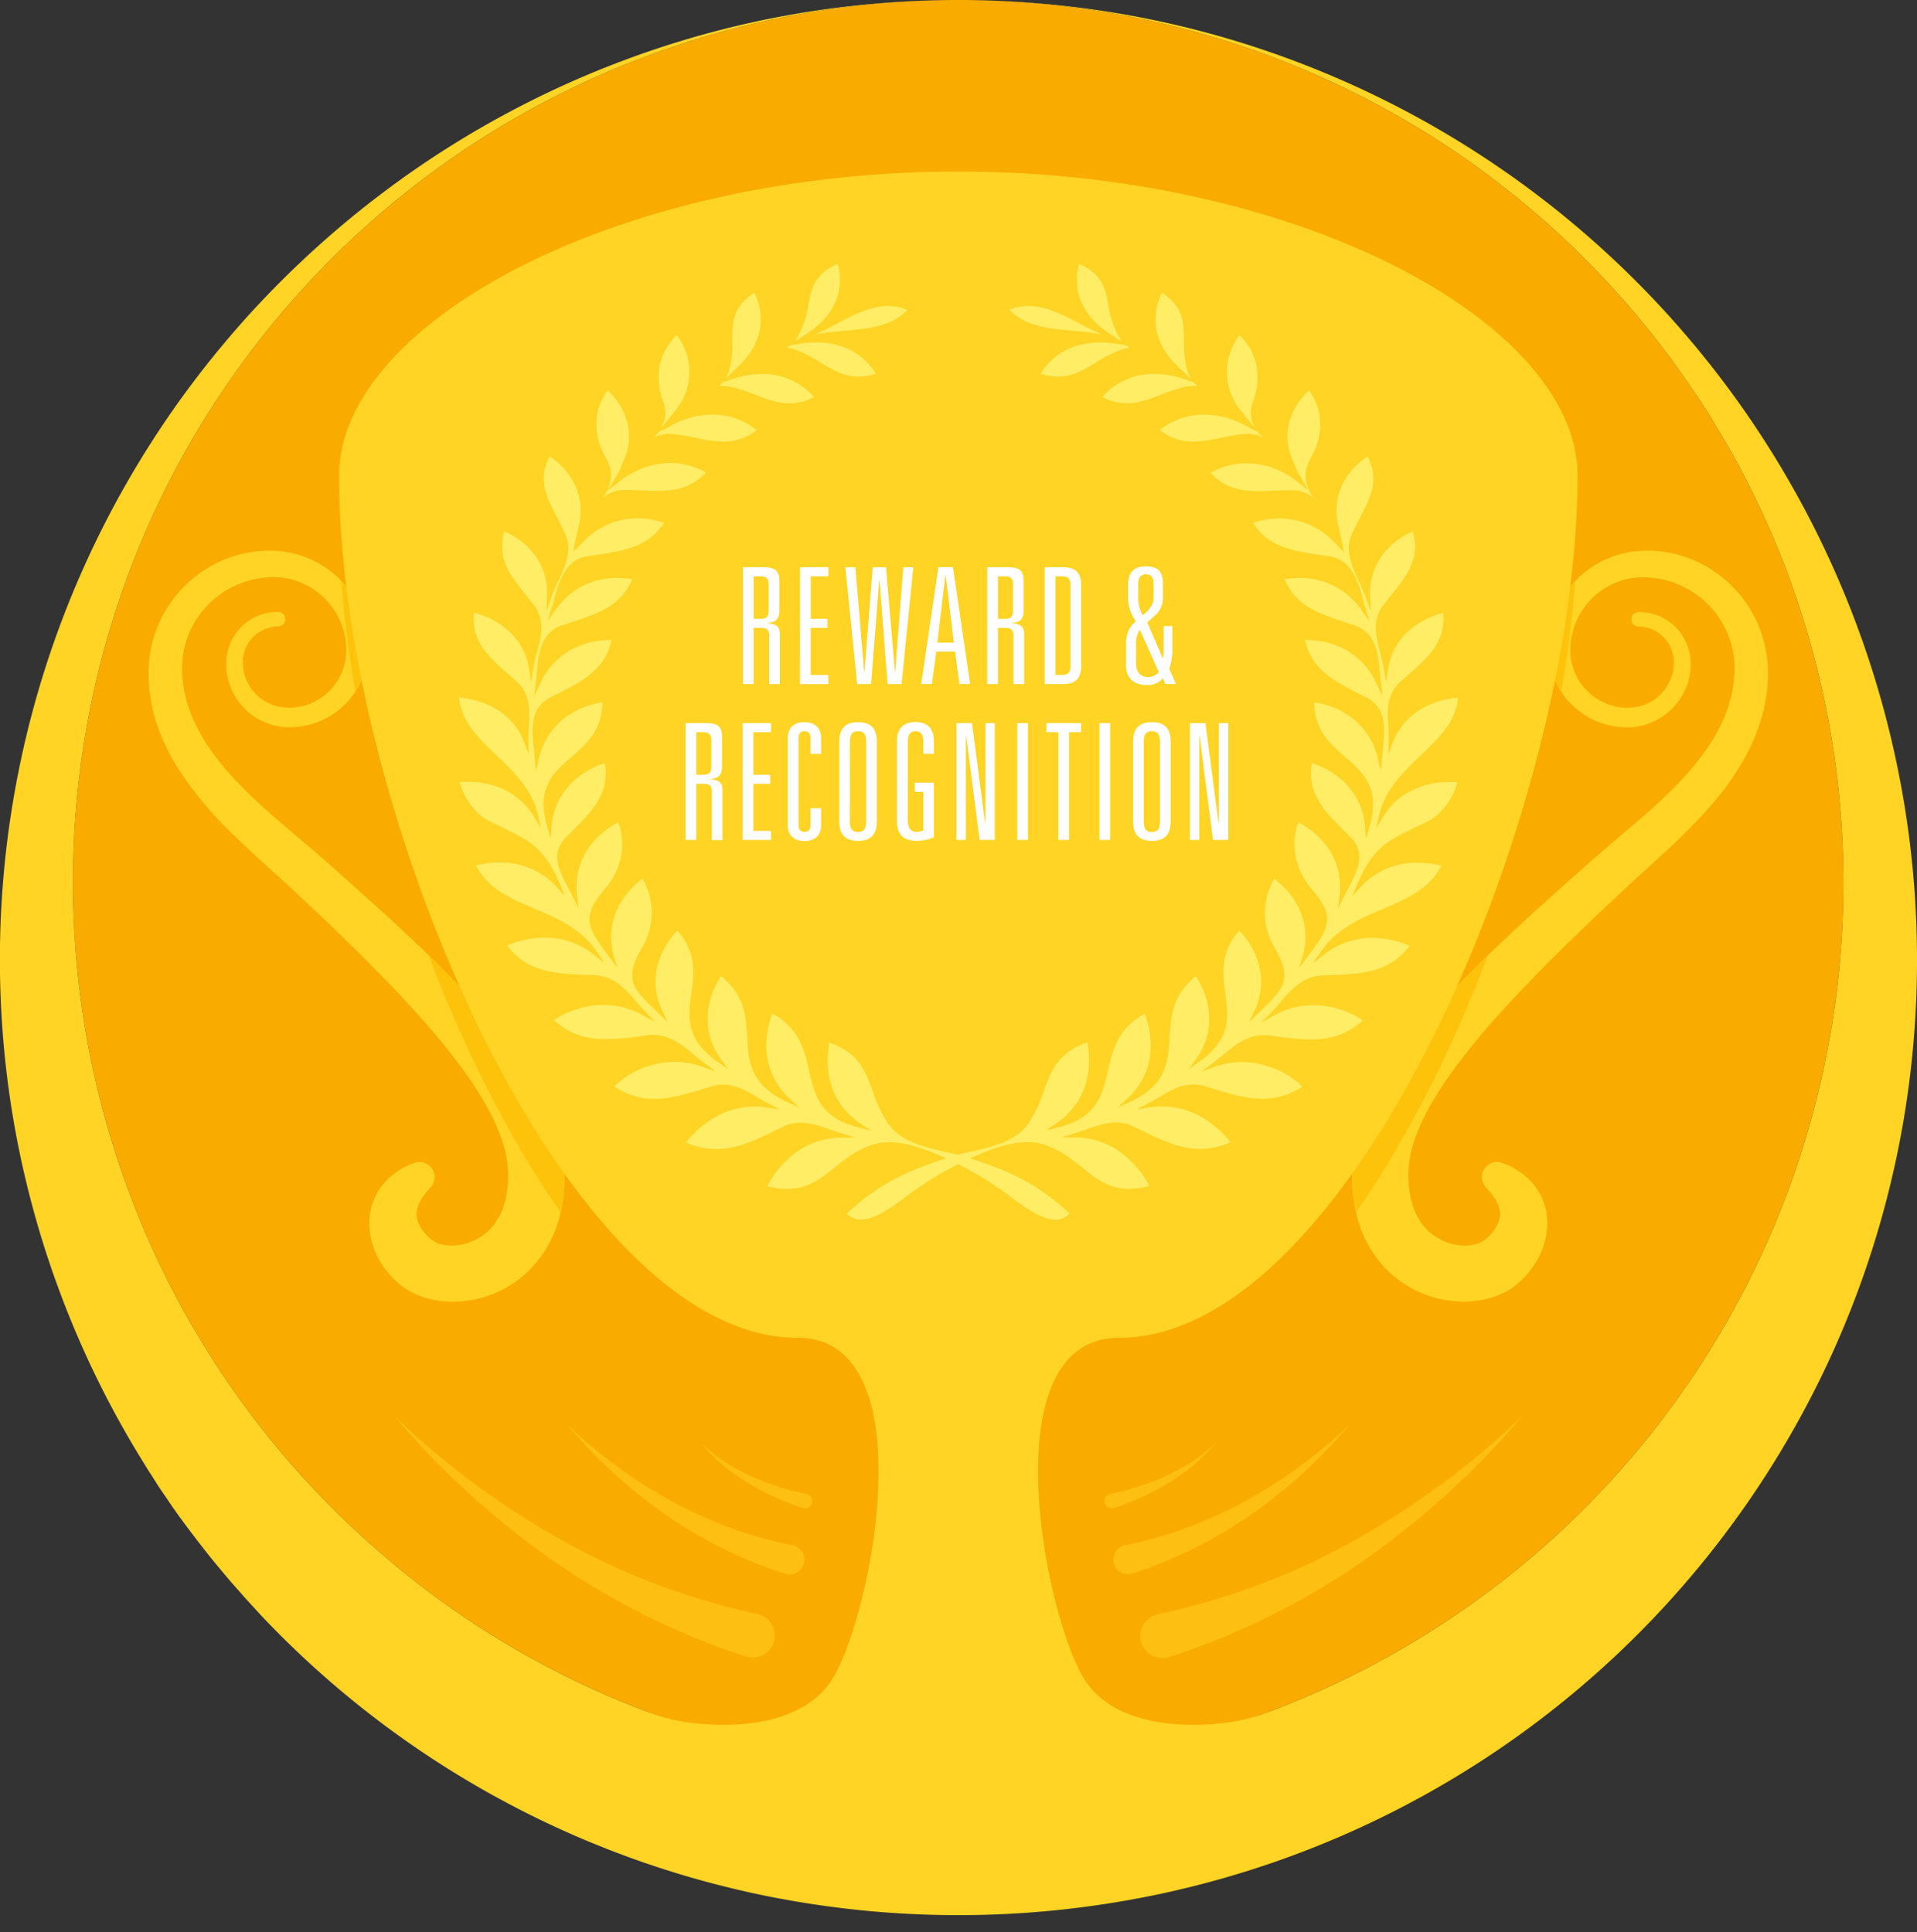 <svg xmlns="http://www.w3.org/2000/svg" width="600" height="604.86"><rect width="100%" height="100%" fill="#333333" stroke="none"/><defs><clipPath id="clip-path"><path d="M134.63 371.86a23.23 23.23 0 00-3.14 4.23 8.43 8.43 0 00-1.12 3.65 7.11 7.11 0 00.55 2.94 12.46 12.46 0 001.8 3.06 13.34 13.34 0 002.72 2.61 5.48 5.48 0 00.65.4l.58.29a11.36 11.36 0 001.5.51 13.77 13.77 0 003.89.36 17 17 0 0011.38-5.19 19.34 19.34 0 004.36-7.72 28.37 28.37 0 001-4.87c.1-.85.18-1.72.22-2.6v-1.34-1.26a34.44 34.44 0 00-2-10.24 63.28 63.28 0 00-4.76-10.45 111.15 111.15 0 00-6.5-10.24 219.12 219.12 0 00-16-19.56c-11.52-12.67-24-24.74-36.75-36.64-1.61-1.51-3.14-2.95-4.74-4.4l-4.88-4.4c-3.25-2.95-6.54-6-9.77-9.1a117.75 117.75 0 01-17.75-21.13 65.52 65.52 0 01-6.34-12.87 50.84 50.84 0 01-2.94-14.33 44.94 44.94 0 01-.07-3.67l.08-1.9.18-1.89a37.87 37.87 0 011.61-7.37 38.36 38.36 0 0118.94-22.24 37.66 37.66 0 0114.19-4c.61 0 1.22-.08 1.84-.1h1.84a31.74 31.74 0 013.77.3 30.54 30.54 0 0113.83 5.61 30 30 0 015.44 5.12 30.33 30.33 0 016.41 13.29 29.54 29.54 0 01.6 7.39 24.63 24.63 0 01-10.63 19.18 24.33 24.33 0 01-14.15 4.35v.05a20.38 20.38 0 01-7-1.34 20.14 20.14 0 01-6-3.65A19.89 19.89 0 0171 210.6a20.26 20.26 0 01-.18-3.49A16.17 16.17 0 0180.19 193a16 16 0 016.86-1.43 2.26 2.26 0 010 4.52 11.51 11.51 0 00-4.83 1.19 11.2 11.2 0 00-5.93 7.52 11 11 0 00-.27 2.43 14.41 14.41 0 00.22 2.53 14.14 14.14 0 0014.23 11.74v.05a18 18 0 0017.9-17.68 22.81 22.81 0 00-5.82-15.56 22.84 22.84 0 00-9.19-6.25 21.84 21.84 0 00-5.4-1.25 23.42 23.42 0 00-2.78-.13l-1.43.07-1.43.14A28.77 28.77 0 0063 191.73a28.22 28.22 0 00-5 9.93 29 29 0 00-.94 5.47l-.06 1.39v1.38c0 1 .08 1.93.18 2.88A40.45 40.45 0 0060 224a54.29 54.29 0 005.68 10.39 85.89 85.89 0 007.71 9.5c2.81 3 5.83 6 9 8.81s6.4 5.64 9.73 8.45l5 4.25c1.68 1.43 3.39 2.92 5 4.35q9.91 8.7 19.67 17.63c6.51 6 13 12.07 19.22 18.44a237 237 0 0118 20.31 117.67 117.67 0 018 11.56c1.23 2 2.4 4.16 3.49 6.36a63.15 63.15 0 013 6.87 52 52 0 013.2 15.38v3.94c0 1.3-.15 2.61-.28 3.93a46.35 46.35 0 01-1.61 8 36.6 36.6 0 01-8.52 14.83 34.1 34.1 0 01-23.66 10.47 30.23 30.23 0 01-9.1-1.09 25.29 25.29 0 01-4.62-1.82 21 21 0 01-2.26-1.34 25 25 0 01-2-1.53 27.12 27.12 0 01-5.91-7.19 24.36 24.36 0 01-3-9.07 20 20 0 010-5.07 18.89 18.89 0 011.33-4.94 19.5 19.5 0 015.64-7.47 22.64 22.64 0 017.09-3.93 4.72 4.72 0 015.05 7.59zM465.41 365a4.71 4.71 0 00-.4 6.65l.24.26a23.23 23.23 0 013.14 4.23 8.43 8.43 0 011.12 3.65 7.28 7.28 0 01-.55 2.94 12.2 12.2 0 01-1.81 3.06 13.09 13.09 0 01-2.72 2.61 5.42 5.42 0 01-.64.4l-.58.29a11.54 11.54 0 01-1.51.51 13.7 13.7 0 01-3.89.36 17 17 0 01-11.37-5.19 19.22 19.22 0 01-4.36-7.73 28.37 28.37 0 01-1-4.87c-.09-.85-.17-1.72-.21-2.6 0-.44 0-.89-.05-1.34s0-.84 0-1.26a34.76 34.76 0 012-10.24 64.11 64.11 0 014.76-10.45 115.52 115.52 0 016.53-10.28 220.87 220.87 0 0116-19.56c11.52-12.67 24.05-24.74 36.75-36.64 1.61-1.51 3.15-2.95 4.74-4.4l4.84-4.4c3.26-2.95 6.55-6 9.77-9.1 6.44-6.29 12.7-13.12 17.75-21.13a65.56 65.56 0 006.35-12.87 51.55 51.55 0 002.94-14.33c.07-1.22.08-2.45.07-3.67l-.08-1.89-.18-1.89a38.44 38.44 0 00-8.92-20.41 38.19 38.19 0 00-11.64-9.2 37.56 37.56 0 00-14.18-4c-.62 0-1.23-.08-1.84-.1h-1.85a31.75 31.75 0 00-3.76.3 30.48 30.48 0 00-7.28 2 30.7 30.7 0 00-12 8.78 30.32 30.32 0 00-7 20.68 24.7 24.7 0 0010.64 19.18 24.3 24.3 0 0014.14 4.35v.05a20.38 20.38 0 007-1.34 20 20 0 0012.58-15.75 20.26 20.26 0 00.18-3.49 16.15 16.15 0 00-9.43-14.1 16 16 0 00-6.86-1.43 2.26 2.26 0 000 4.52 11.47 11.47 0 014.83 1.19 11.26 11.26 0 013.83 3.12 11.15 11.15 0 012.11 4.4 11 11 0 01.27 2.43 15.44 15.44 0 01-.22 2.53 14.32 14.32 0 01-5 8.54 14 14 0 01-9.22 3.19v.05a18.13 18.13 0 01-17-12.26 17.58 17.58 0 01-.93-5.42 22.82 22.82 0 01.62-5.63 22.59 22.59 0 015.2-9.93 22.9 22.9 0 019.18-6.25 21.92 21.92 0 015.41-1.25 23.35 23.35 0 012.77-.13l1.44.07 1.43.14a28.83 28.83 0 0119.31 10.84 28.2 28.2 0 015 9.93 27.47 27.47 0 01.94 5.47l.07 1.39v1.38c0 1-.08 1.93-.18 2.88a40.47 40.47 0 01-2.79 11.16 53.75 53.75 0 01-5.68 10.39 83.66 83.66 0 01-7.71 9.5c-2.81 3-5.82 6-9 8.81s-6.41 5.64-9.73 8.45l-5 4.25a278.82 278.82 0 00-5 4.35q-9.9 8.7-19.67 17.63c-6.51 6-12.94 12.07-19.21 18.44a235.38 235.38 0 00-18.05 20.31 119.34 119.34 0 00-8 11.56c-1.23 2-2.41 4.16-3.5 6.36a65.18 65.18 0 00-3 6.87 51.71 51.71 0 00-3.19 15.38c0 .67-.05 1.37 0 2s0 1.29 0 1.94c0 1.3.14 2.61.28 3.93a45.42 45.42 0 001.61 8 36.69 36.69 0 008.5 14.86 34.09 34.09 0 0023.67 10.47 30.16 30.16 0 009.09-1.09 25 25 0 004.62-1.82 21.08 21.08 0 002.27-1.34 24.79 24.79 0 002-1.53 26.74 26.74 0 005.91-7.19 24.37 24.37 0 003-9.07 20 20 0 000-5.07 18.91 18.91 0 00-1.34-4.94 19.4 19.4 0 00-5.64-7.47 22.59 22.59 0 00-7.08-3.93 4.72 4.72 0 00-4.65.95z" fill="none"/></clipPath><style>.cls-3{fill:#ffd424}.cls-8{fill:#fff}</style></defs><g id="Layer_2" data-name="Layer 2"><g id="Layer_1-2" data-name="Layer 1"><path d="M299.94 0a280.63 280.63 0 00-56.21 5.69A276.89 276.89 0 0080.14 107.88a271.6 271.6 0 00-15.88 22.9 268.1 268.1 0 00-13.46 24.31 271.27 271.27 0 00-10.91 25.45 275 275 0 00-13.78 53.23 277.11 277.11 0 0084 244.27l4.85 4.47 5 4.34 5 4.23c1.72 1.36 3.42 2.75 5.14 4.1s3.48 2.67 5.24 4 3.54 2.59 5.33 3.84 3.58 2.52 5.4 3.73l2.74 1.81c.91.6 1.82 1.21 2.75 1.78a277.94 277.94 0 0046.53 23.78 274.53 274.53 0 0050 14.53 277.52 277.52 0 00103.63 0 275 275 0 0050-14.55A277.2 277.2 0 00559.9 180.57a272.16 272.16 0 00-10.9-25.45q-3-6.23-6.41-12.31c-.54-1-1.12-2-1.7-3l-1.74-3c-.57-1-1.18-2-1.79-3l-1.81-3c-.59-1-1.23-2-1.86-2.95l-1.86-2.86c-.62-1-1.29-1.94-1.94-2.9l-2-2.88c-1.32-1.92-2.7-3.79-4-5.68s-2.79-3.72-4.19-5.58a271.82 271.82 0 00-18.15-21.26A279.54 279.54 0 00459.11 50a275.9 275.9 0 00-103-44.33A281.26 281.26 0 00299.94 0z" fill="#faab00"/><path class="cls-3" d="M134.63 371.86a23.23 23.23 0 00-3.14 4.23 8.43 8.43 0 00-1.12 3.65 7.11 7.11 0 00.55 2.94 12.46 12.46 0 001.8 3.06 13.34 13.34 0 002.72 2.61 5.48 5.48 0 00.65.4l.58.29a11.36 11.36 0 001.5.51 13.77 13.77 0 003.89.36 17 17 0 0011.38-5.19 19.34 19.34 0 004.36-7.72 28.37 28.37 0 001-4.87c.1-.85.18-1.72.22-2.6v-1.34-1.26a34.44 34.44 0 00-2-10.24 63.28 63.28 0 00-4.76-10.45 111.15 111.15 0 00-6.5-10.24 219.12 219.12 0 00-16-19.56c-11.52-12.67-24-24.74-36.75-36.64-1.61-1.51-3.14-2.95-4.74-4.4l-4.88-4.4c-3.25-2.95-6.54-6-9.77-9.1a117.75 117.75 0 01-17.75-21.13 65.52 65.52 0 01-6.34-12.87 50.84 50.84 0 01-2.94-14.33 44.94 44.94 0 01-.07-3.67l.08-1.9.18-1.89a37.87 37.87 0 011.61-7.37 38.36 38.36 0 0118.94-22.24 37.66 37.66 0 0114.19-4c.61 0 1.22-.08 1.84-.1h1.84a31.74 31.74 0 013.77.3 30.54 30.54 0 0113.83 5.61 30 30 0 015.44 5.12 30.33 30.33 0 016.41 13.29 29.54 29.54 0 01.6 7.39 24.63 24.63 0 01-10.63 19.18 24.33 24.33 0 01-14.15 4.35v.05a20.38 20.38 0 01-7-1.34 20.14 20.14 0 01-6-3.65A19.89 19.89 0 0171 210.6a20.26 20.26 0 01-.18-3.49A16.17 16.17 0 0180.19 193a16 16 0 016.86-1.43 2.26 2.26 0 010 4.52 11.51 11.51 0 00-4.83 1.19 11.2 11.2 0 00-5.93 7.52 11 11 0 00-.27 2.43 14.41 14.41 0 00.22 2.53 14.14 14.14 0 0014.23 11.74v.05a18 18 0 0017.9-17.68 22.81 22.81 0 00-5.82-15.56 22.84 22.84 0 00-9.19-6.25 21.84 21.84 0 00-5.4-1.25 23.42 23.42 0 00-2.78-.13l-1.43.07-1.43.14A28.77 28.77 0 0063 191.73a28.22 28.22 0 00-5 9.93 29 29 0 00-.94 5.47l-.06 1.39v1.38c0 1 .08 1.93.18 2.88A40.45 40.45 0 0060 224a54.29 54.29 0 005.68 10.39 85.89 85.89 0 007.71 9.5c2.81 3 5.83 6 9 8.81s6.4 5.64 9.73 8.45l5 4.25c1.68 1.43 3.39 2.92 5 4.35q9.91 8.7 19.67 17.63c6.51 6 13 12.07 19.22 18.44a237 237 0 0118 20.31 117.67 117.67 0 018 11.56c1.23 2 2.4 4.16 3.49 6.36a63.15 63.15 0 013 6.87 52 52 0 013.2 15.38v3.94c0 1.3-.15 2.61-.28 3.93a46.35 46.35 0 01-1.61 8 36.6 36.6 0 01-8.52 14.83 34.1 34.1 0 01-23.66 10.47 30.23 30.23 0 01-9.1-1.09 25.29 25.29 0 01-4.62-1.82 21 21 0 01-2.26-1.34 25 25 0 01-2-1.53 27.12 27.12 0 01-5.91-7.19 24.36 24.36 0 01-3-9.07 20 20 0 010-5.07 18.89 18.89 0 011.33-4.94 19.5 19.5 0 015.64-7.47 22.64 22.64 0 017.09-3.93 4.72 4.72 0 015.05 7.59zM470.06 364a22.59 22.59 0 017.08 3.93 19.4 19.4 0 015.64 7.47 18.91 18.91 0 011.34 4.94 20 20 0 010 5.07 24.37 24.37 0 01-3 9.07 26.74 26.74 0 01-5.91 7.19 24.79 24.79 0 01-2 1.53 21.08 21.08 0 01-2.27 1.34 25 25 0 01-4.62 1.82 30.16 30.16 0 01-9.09 1.09A34.09 34.09 0 01433.58 397a36.69 36.69 0 01-8.5-14.86 45.42 45.42 0 01-1.61-8c-.14-1.32-.25-2.63-.28-3.93v-1.94-2a51.71 51.71 0 013.19-15.38 65.18 65.18 0 013-6.87 90.13 90.13 0 013.5-6.36 119.34 119.34 0 018-11.56 235.38 235.38 0 0118.05-20.31c6.27-6.37 12.7-12.47 19.21-18.44s13.07-11.83 19.67-17.63c1.64-1.43 3.34-2.92 5-4.35l5-4.25c3.32-2.81 6.59-5.6 9.73-8.45s6.15-5.77 9-8.81a83.66 83.66 0 007.71-9.5 53.75 53.75 0 005.66-10.36 40.47 40.47 0 002.79-11.19c.1-.95.14-1.92.18-2.88v-1.38l-.07-1.39a27.47 27.47 0 00-.94-5.47 28.2 28.2 0 00-5-9.93 28.83 28.83 0 00-19.31-10.84l-1.43-.14-1.44-.07a23.35 23.35 0 00-2.77.13 22.51 22.51 0 00-10.37 3.8 22.15 22.15 0 00-4.22 3.7 22.59 22.59 0 00-5.2 9.93 22.82 22.82 0 00-.62 5.63 17.58 17.58 0 00.93 5.42 18.13 18.13 0 0017 12.26v-.05a14.21 14.21 0 0014.24-11.73 15.44 15.44 0 00.22-2.53 11 11 0 00-.27-2.43 11.15 11.15 0 00-2.11-4.4 11.26 11.26 0 00-3.83-3.12 11.47 11.47 0 00-4.83-1.19 2.26 2.26 0 010-4.52 16 16 0 016.86 1.43 16.18 16.18 0 019.43 14.1 20.26 20.26 0 01-.18 3.49 20 20 0 01-12.58 15.75 20.38 20.38 0 01-7 1.34v-.05a24.3 24.3 0 01-14.14-4.35 24.7 24.7 0 01-10.64-19.18 30.32 30.32 0 017-20.68 30.7 30.7 0 0112-8.78 30.48 30.48 0 017.28-2 31.75 31.75 0 013.76-.3h1.85c.61 0 1.22.07 1.84.1a37.56 37.56 0 0114.18 4 38.27 38.27 0 0118.94 22.24 38.64 38.64 0 011.62 7.37l.18 1.89.08 1.89c0 1.22 0 2.45-.07 3.67a51.55 51.55 0 01-2.94 14.33 65.56 65.56 0 01-6.33 12.9c-5 8-11.31 14.84-17.75 21.13-3.22 3.14-6.51 6.15-9.77 9.1l-4.84 4.4c-1.59 1.45-3.13 2.89-4.74 4.4-12.7 11.9-25.23 24-36.75 36.64a220.87 220.87 0 00-16 19.56 115.52 115.52 0 00-6.58 10.23 64.11 64.11 0 00-4.76 10.45 34.76 34.76 0 00-2 10.24v1.26c0 .45 0 .9.05 1.34 0 .88.12 1.75.21 2.6a28.37 28.37 0 001 4.87 19.22 19.22 0 004.36 7.73 17 17 0 0011.37 5.19 13.7 13.7 0 003.89-.36 11.54 11.54 0 001.51-.51l.58-.29a5.42 5.42 0 00.64-.4 13.09 13.09 0 002.72-2.61 12.2 12.2 0 001.81-3.06 7.28 7.28 0 00.55-2.94 8.43 8.43 0 00-1.12-3.65 23.23 23.23 0 00-3.14-4.23l-.24-.26a4.72 4.72 0 015.05-7.59z"/><path class="cls-3" d="M299.94 0a280.63 280.63 0 00-56.21 5.69A276.89 276.89 0 0080.14 107.88a271.6 271.6 0 00-15.88 22.9 268.1 268.1 0 00-13.46 24.31 271.27 271.27 0 00-10.91 25.45 275 275 0 00-13.78 53.23 277.11 277.11 0 0084 244.27l4.85 4.47 5 4.34 5 4.23c1.72 1.36 3.42 2.75 5.14 4.1s3.48 2.67 5.24 4 3.54 2.59 5.33 3.84 3.58 2.52 5.4 3.73l2.74 1.81c.91.6 1.82 1.21 2.75 1.78a277.94 277.94 0 0046.53 23.78 274.53 274.53 0 0050 14.53 277.52 277.52 0 00103.63 0 275 275 0 0050-14.55A277.2 277.2 0 00559.9 180.57a272.16 272.16 0 00-10.9-25.45q-3-6.23-6.41-12.31c-.54-1-1.12-2-1.7-3l-1.74-3c-.57-1-1.18-2-1.79-3l-1.81-3c-.59-1-1.23-2-1.86-2.95l-1.86-2.86c-.62-1-1.29-1.94-1.94-2.9l-2-2.88c-1.32-1.92-2.7-3.79-4-5.68s-2.79-3.72-4.19-5.58a271.82 271.82 0 00-18.15-21.26A279.54 279.54 0 00459.11 50a275.9 275.9 0 00-103-44.33A281.26 281.26 0 00299.94 0zm0 0a301.19 301.19 0 0156.28 5.31 296.92 296.92 0 0154.34 15.86 300.71 300.71 0 01185.81 326 298 298 0 01-15.1 57.58 297.73 297.73 0 01-26.49 53.76A299.5 299.5 0 01360.62 593.4a303.59 303.59 0 01-121.35 0 299.3 299.3 0 01-157.18-87.31L77 500.55l-5-5.67c-1.62-1.93-3.24-3.85-4.84-5.79s-3.15-3.93-4.69-5.91-3.06-4-4.55-6-3-4.06-4.39-6.13-2.85-4.13-4.22-6.23l-2-3.16c-.68-1.05-1.38-2.1-2-3.17a299.26 299.26 0 01-26.48-53.74 298.48 298.48 0 01-15.19-57.58A300.21 300.21 0 0193.92 82.23c6.94-6.55 14.15-12.79 21.65-18.64s15.25-11.37 23.25-16.48a300.21 300.21 0 0150.5-25.93 297 297 0 0154.34-15.87A301.11 301.11 0 01299.94 0z"/><path d="M362.66 505.28a218.63 218.63 0 0060.77-22.81 258.06 258.06 0 0053.13-39.28 261.56 261.56 0 01-49.48 45.14 235.12 235.12 0 01-29.17 17.36 224.81 224.81 0 01-31.7 12.94 6.92 6.92 0 11-4.21-13.17c.19-.07.43-.13.66-.18zm-11-21.49a4.61 4.61 0 102.85 8.77A142.21 142.21 0 00392 473.83 159.15 159.15 0 00422.38 446a157.08 157.08 0 01-32.78 24 135.08 135.08 0 01-37.43 13.73c-.17-.04-.33 0-.5.06zm-4.46-16.08a2.31 2.31 0 001.46 4.38 82.36 82.36 0 0017.29-8 59.22 59.22 0 0014.34-12.14 58.19 58.19 0 01-15.43 10.11 78.65 78.65 0 01-17.38 5.59zm-113.5 50.93c.22.07.45.13.68.18a6.92 6.92 0 002.84-13.54 218.69 218.69 0 01-60.78-22.81 258 258 0 01-53.12-39.28 261.8 261.8 0 0049.47 45.14A236.59 236.59 0 00202 505.69a225.42 225.42 0 0031.71 12.94zm11.66-26.08a3.92 3.92 0 00.49.13 4.61 4.61 0 101.85-9 135 135 0 01-37.42-13.73 156.56 156.56 0 01-32.78-24 158.86 158.86 0 0030.36 27.87 142.21 142.21 0 0037.48 18.72zm5.86-20.47l.27.07a2.3 2.3 0 00.9-4.52 78.48 78.48 0 01-17.39-5.59 58.24 58.24 0 01-15.44-10.11 59.41 59.41 0 0014.34 12.14 82.21 82.21 0 0017.3 8z" opacity=".5" fill="#ffd424"/><g clip-path="url(#clip-path)"><path d="M350.3 432.6c72.54 0 143.45-164.78 143.45-269.92 0-47.49-86.77-95.17-193.81-95.17s-193.81 47.68-193.81 95.17c0 105.14 70.91 269.92 143.44 269.92 40.94 0 23 88.5 10.68 107.24-8.47 12.93-27.51 15.31-44.06 13.26a57.1 57.1 0 01-12.29-2.92 4.57 4.57 0 00-6.15 4.27v7a141.56 141.56 0 00102.19 43.42 141.52 141.52 0 00102.18-43.42v-7a4.56 4.56 0 00-6.15-4.27 56.87 56.87 0 01-12.28 2.92c-16.55 2-35.59-.33-44.07-13.26-12.28-18.74-30.26-107.24 10.68-107.24z" fill="#fcbd00" opacity=".7"/></g><path class="cls-3" d="M350.3 418.79c72.54 0 143.45-164.78 143.45-269.92 0-47.49-86.77-95.17-193.81-95.17s-193.81 47.68-193.81 95.17c0 105.13 70.87 269.92 143.44 269.92 40.94 0 23 88.49 10.68 107.24-8.47 12.93-27.51 15.31-44.06 13.26a57.11 57.11 0 01-12.29-2.93 4.58 4.58 0 00-6.15 4.28v7a141.56 141.56 0 00102.19 43.42 141.52 141.52 0 00102.18-43.42v-7a4.57 4.57 0 00-6.15-4.28 56.88 56.88 0 01-12.28 2.93c-16.55 2.05-35.59-.33-44.07-13.26-12.28-18.75-30.26-107.24 10.68-107.24z"/><path d="M278 95.79a15.8 15.8 0 016 1.21c-5 5.23-12.2 5.88-19.8 6.57a85.59 85.59 0 00-9.06 1.14c2.23-1 4.46-2.13 6.64-3.27 5.22-2.8 10.58-5.65 16.22-5.65zm-31.7 13.12a10.37 10.37 0 012.91.63 49.14 49.14 0 017.79 4.06c3.87 2.31 7.21 4.31 11.69 4.31a18 18 0 005.45-.91c-5-8.08-12.92-9.8-18.79-9.8a33 33 0 00-5.69.51l-2.41.41c-.25.27-.64.53-1 .79zM225 120.9a9.91 9.91 0 011.33-.09 10.24 10.24 0 012.14.23 57 57 0 018.22 2.64c3.5 1.34 6.8 2.6 10.35 2.6a16.78 16.78 0 007.75-2 21.27 21.27 0 00-16.29-7.2 29.15 29.15 0 00-9 1.51l-3.29 1.07a13 13 0 01-1.21 1.24zm-13.19-16c-5.52 5.25-7.12 12.94-4.26 20.76a9.19 9.19 0 01-1 8.81l5.38-6.62a18.83 18.83 0 00-.17-23zm16.27 11.42a9 9 0 01-1.1 2.25l.42-.31 4-3.88c6.84-6.57 8.53-14.84 4.69-22.78-6.79 4.44-6.83 9.3-6.87 14.89a31 31 0 01-1.1 9.87zm86.27 256.86c5.6 4.25 11.45 8.64 16.05 8.64a5.81 5.81 0 004.36-1.92 67.43 67.43 0 00-20-13.22 127.29 127.29 0 00-16.83-5.68c-7.82-1.67-15.91-3.39-19.95-9.27a42.89 42.89 0 01-4.9-10.34c-2.29-6.3-4.27-11.77-13.51-15-1.95 10.85 1.57 19.89 10 25.53l3.07 2.06L269 353c-12.43-3-14-10.19-15.76-17.79-1.45-6.48-3-13.16-11.48-17.92-3.82 10.13-1.89 19.78 5.37 26.58l3 2.86-3.87-1.8c-5.18-2.42-8.58-5.48-10.38-9.35-1.6-3.46-1.82-7.09-2-10.93-.37-6.44-.76-13.1-8.21-19.1-5.56 8.68-5.59 18.32-.06 25.94l2.36 3.24-3.37-2.34c-4.55-3.17-7.26-6.66-8.28-10.67-.9-3.57-.43-7.08.08-10.79.84-6.23 1.71-12.66-4.4-19.65-7 7.53-8.72 16.91-4.67 25.23L209 320l-2.86-2.76-.75-.72c-7.25-7-10.25-9.9-4.53-19.71a21.2 21.2 0 00.23-21.74c-8.19 6.24-11.53 15.24-8.94 24.2l1.08 3.74-2.35-3.2-.81-1.11c-5.81-7.87-8.47-11.46-.91-20.18 5.35-6.17 6.95-14 4.37-21.11-9.2 4.83-14 13.32-12.93 22.85l.46 4.09-1.81-3.75c-.45-.91-1-1.85-1.44-2.76-2.68-5-5.71-10.63-.62-15.77l1.77-1.77c6.4-6.36 11.94-11.89 10.34-21.42-9.72 3.19-15.92 10.55-16.63 19.82l-.3 3.89-1.09-3.76c-3.54-12.21 1.89-16.92 7.63-21.9 4.68-4.05 9.52-8.25 9.67-17.1a25.46 25.46 0 00-12.58 5.53 22.55 22.55 0 00-7.29 11.89l-1 4.16-.36-4.26c-.07-.79-.16-1.62-.26-2.49-.63-5.75-1.43-12.91 5-16.23l2.06-1.06c8.2-4.17 15.31-7.79 17.26-17h-.25c-10 0-18.1 4.95-22.08 13.59l-1.85 4 .5-4.37c.09-.83.17-1.7.25-2.62.48-5.72 1.08-12.85 7.81-15.16 1-.36 2.08-.7 3.08-1 8.29-2.74 15.48-5.12 19-13.47a27.73 27.73 0 00-4.68-.4 22.93 22.93 0 00-19.24 9.87l-2.55 3.62 1.28-4.16c.25-.81.48-1.67.73-2.58 1.51-5.52 3.39-12.39 10.37-13.53l3.08-.48c8.61-1.31 16.07-2.45 21-10a25.54 25.54 0 00-8.32-1.43 23.49 23.49 0 00-17 7.37l-3.16 3.21.75-3.74 1.09-4.71c1.93-8.4-1.51-16.4-9.21-21.53-3.72 7.45-1 12.73 2.21 18.83 1 1.9 2 3.88 2.91 6 2 4.88-.39 10-2.52 14.53a47.6 47.6 0 00-2 4.64l-1.59 4.56.21-4.79c.38-8.87-4.61-16.42-13.38-20.32-2.42 8.49 1.86 13.85 6.79 20 .83 1 1.69 2.12 2.54 3.24 3.53 4.65 2.16 9.88.83 14.94-.42 1.63-.82 3.17-1.07 4.69l-.69 4.29-.71-4.29a19.82 19.82 0 00-6-11.37 25.38 25.38 0 00-11.21-6c-.84 9.1 4.7 13.94 11.09 19.52.77.67 1.57 1.37 2.36 2.08 4.35 3.9 4 9.07 3.74 14.07-.09 1.48-.18 3-.14 4.45l.11 4.08-1.49-3.84c-3-7.82-10.58-12.94-20.31-13.81.77 7.7 6.1 12.77 11.74 18.13 5.42 5.16 11 10.49 12.92 18.53l1 4.26-2.32-3.79c-4.17-6.83-11.75-10.75-20.79-10.75-.78 0-1.58 0-2.37.09 1.53 5.32 4.85 9.81 9 12.1l3.77 1.83c9.19 4.41 13.8 6.62 18.61 18.05l1.57 3.72-2.77-3.06a23.48 23.48 0 00-17.72-7.46 30.78 30.78 0 00-7.31.9c3.73 7.35 10.8 10.37 18.28 13.55 7.15 3.05 14.55 6.21 19.42 13.4l2.45 3.63-3.51-2.78a24.14 24.14 0 00-15.11-5.18 30 30 0 00-11.79 2.48c6.38 8.5 15.22 8.82 25.41 9.19l1.64.06c6.39.25 9.94 4.37 13.36 8.35.91 1.06 1.85 2.16 2.84 3.17l3.15 3.24-4-2.23a25.14 25.14 0 00-12.3-3.2 28.53 28.53 0 00-15.42 4.74c4.47 4.17 9.53 6 16.31 6a88.91 88.91 0 0011.71-1.09l.94-.13a14.88 14.88 0 012-.14c5.34 0 9.12 3.15 12.77 6.19 1.06.88 2.16 1.79 3.29 2.63l3.51 2.6-4.2-1.47a26.41 26.41 0 00-8.73-1.5 27.76 27.76 0 00-18.77 7.66 21.93 21.93 0 0012.45 3.93c5.2 0 10.53-1.63 16.16-3.35l1.91-.58a12 12 0 013.54-.54c4 0 7.5 2.06 10.87 4.06 1.09.64 2.21 1.31 3.33 1.89l3.56 1.85-4-.62a25.1 25.1 0 00-3.94-.31c-8 0-15.64 4-21.43 11.23a23.46 23.46 0 009.51 2.09c6.66 0 12.86-3.06 19.42-6.3l1.46-.71a12.12 12.12 0 015.49-1.27c3.15 0 6.24 1.1 9.22 2.16 1.21.44 2.46.88 3.69 1.25l4.14 1.22-4.34.06a24.41 24.41 0 00-14.18 4.64 31 31 0 00-9 10.55 25.47 25.47 0 006.3.86c6.41 0 10.26-3.07 14.71-6.63 3.36-2.69 6.83-5.46 11.76-7.14a16.55 16.55 0 015.33-.83c6.73 0 14.25 3.32 20.21 6.13a108.34 108.34 0 0115.95 9.51zM190.19 122.14c-4.5 6.1-4.7 14-.5 21.29 2.73 4.75 1.45 8.68-.87 12.33a10 10 0 016.53-2.38h.65c1.81 0 3.56.07 5.26.14s3.14.13 4.65.13c5.79 0 10.6-1 15.06-5.73a23.24 23.24 0 00-11.22-3 26 26 0 00-15.63 5.64l-3.9 3 3.43-5.73 1.7-4.05a17.93 17.93 0 00.89-11.89 21.55 21.55 0 00-6.05-9.75zm59.59-16.9a10.4 10.4 0 01-1 1.45l.51-.23.4-.17 3.29-2.16c8.14-5.35 11.46-13.17 9.2-21.54-7.29 3.17-8.18 7.76-9.2 13a28.22 28.22 0 01-3.2 9.65zm-39 30.65c2.49.28 4.81.74 7.05 1.19a45.38 45.38 0 008.61 1.16 16.5 16.5 0 0010.41-3.57 22 22 0 00-13.88-4.9 27.24 27.24 0 00-12.56 3.28l-4.36 2.27a18.45 18.45 0 01-1.37 1.58 11 11 0 014.77-1.08 12 12 0 011.33.07zm111.15-40.1a15.76 15.76 0 00-6 1.17c5 5.23 12.19 5.88 19.79 6.57a85.26 85.26 0 019.06 1.14c-2.22-1-4.46-2.13-6.63-3.27-5.23-2.76-10.63-5.61-16.22-5.61zm30.67 12.33l-2.41-.41a33.13 33.13 0 00-5.69-.51c-5.87 0-13.82 1.72-18.8 9.8a18.08 18.08 0 005.46.91c4.48 0 7.82-2 11.69-4.31a48.72 48.72 0 017.87-4.06 10.3 10.3 0 012.91-.63c-.37-.26-.71-.52-1.03-.79zm21 11.52l-3.29-1.07a29 29 0 00-9-1.51 21.29 21.29 0 00-16.3 7.2 16.82 16.82 0 007.76 2c3.54 0 6.84-1.26 10.34-2.6a57.45 57.45 0 018.22-2.64 10.38 10.38 0 012.14-.23 10.05 10.05 0 011.34.09 13.12 13.12 0 01-1.18-1.24zM384 116a19.74 19.74 0 003.82 11.88l5.38 6.62a9.16 9.16 0 01-1-8.81c2.87-7.82 1.27-15.51-4.26-20.76A19.7 19.7 0 00384 116zm-13.46-9.48c-.05-5.59-.08-10.45-6.87-14.89-3.84 7.94-2.16 16.21 4.68 22.78l4.05 3.88.41.31a9.79 9.79 0 01-1.1-2.25 31 31 0 01-1.13-9.82zm-69.1 257.14c6-2.81 13.47-6.13 20.21-6.13a16.44 16.44 0 015.32.83c4.94 1.68 8.41 4.45 11.76 7.14 4.46 3.56 8.31 6.63 14.71 6.63a25.48 25.48 0 006.31-.86 31.08 31.08 0 00-9-10.55 24.41 24.41 0 00-14.18-4.64l-4.35-.06 4.14-1.22c1.24-.37 2.48-.81 3.69-1.25 3-1.06 6.08-2.16 9.22-2.16a12.09 12.09 0 015.49 1.27l1.47.71c6.56 3.24 12.76 6.3 19.41 6.3a23.54 23.54 0 009.52-2.09c-5.8-7.25-13.38-11.23-21.44-11.23a25.19 25.19 0 00-3.94.31l-4 .62 3.55-1.85c1.12-.58 2.25-1.25 3.34-1.89 3.36-2 6.84-4.06 10.86-4.06a12 12 0 013.54.54l1.91.58c5.64 1.72 11 3.35 16.17 3.35a22 22 0 0012.51-3.81 27.78 27.78 0 00-18.77-7.66 26.41 26.41 0 00-8.73 1.5l-4.16 1.48 3.52-2.6c1.13-.84 2.23-1.75 3.29-2.63 3.65-3 7.43-6.19 12.77-6.19a14.73 14.73 0 012 .14l.95.13a88.91 88.91 0 0011.71 1.09c6.77 0 11.84-1.87 16.3-6a28.51 28.51 0 00-15.42-4.74 25.14 25.14 0 00-12.3 3.2l-4 2.23 3.15-3.24c1-1 1.92-2.11 2.83-3.17 3.43-4 7-8.1 13.37-8.35l1.64-.06c10.19-.37 19-.69 25.41-9.19a30 30 0 00-11.64-2.47 24.17 24.17 0 00-15.12 5.18l-3.51 2.78 2.46-3.63c4.87-7.19 12.26-10.35 19.42-13.4 7.47-3.18 14.55-6.2 18.28-13.55a30.8 30.8 0 00-7.32-.9 23.44 23.44 0 00-17.79 7.42l-2.77 3.06 1.56-3.72c4.82-11.43 9.43-13.64 18.62-18.05 1.19-.57 2.43-1.17 3.76-1.83 4.14-2.29 7.45-6.78 9-12.1-.8-.06-1.59-.09-2.38-.09-9 0-16.61 3.92-20.79 10.75l-2.31 3.79 1-4.26c1.91-8 7.51-13.37 12.93-18.53 5.63-5.36 11-10.43 11.74-18.13-9.74.87-17.3 6-20.32 13.81l-1.48 3.84.11-4.08c0-1.44-.06-3-.14-4.45-.31-5-.62-10.17 3.74-14.07.79-.71 1.59-1.41 2.36-2.08 6.38-5.58 11.92-10.42 11.09-19.52a25.41 25.41 0 00-11.22 6 19.88 19.88 0 00-6 11.37l-.7 4.29-.7-4.29a48 48 0 00-1.07-4.69c-1.32-5.06-2.69-10.29.84-14.94.84-1.12 1.71-2.2 2.54-3.24 4.93-6.18 9.21-11.54 6.79-20-8.78 3.9-13.76 11.45-13.38 20.32l.2 4.79-1.58-4.56a50.17 50.17 0 00-2-4.64c-2.14-4.52-4.55-9.65-2.52-14.53.89-2.14 1.91-4.12 2.91-6 3.17-6.1 5.92-11.38 2.21-18.83-7.7 5.13-11.14 13.13-9.21 21.53l1.08 4.71.76 3.74-3.16-3.21a23.49 23.49 0 00-17-7.37 25.65 25.65 0 00-8.33 1.43c4.92 7.56 12.39 8.7 21 10l3.08.48c7 1.14 8.86 8 10.37 13.53.24.91.48 1.77.73 2.58l1.28 4.16-2.64-3.67a22.94 22.94 0 00-19.24-9.87 27.65 27.65 0 00-4.68.4c3.47 8.35 10.66 10.73 18.95 13.47 1 .33 2.05.67 3.09 1 6.72 2.31 7.33 9.44 7.81 15.16.08.92.15 1.79.25 2.62l.5 4.37-1.86-4c-4-8.64-12-13.59-22.08-13.59h-.24c2 9.22 9.06 12.84 17.25 17l2.07 1.06c6.43 3.32 5.64 10.48 5 16.23-.09.87-.19 1.7-.25 2.49l-.36 4.26-1-4.16a22.6 22.6 0 00-7.28-11.89 25.46 25.46 0 00-12.61-5.52c.15 8.85 5 13 9.66 17.1 5.75 5 11.18 9.69 7.64 21.9l-1.09 3.76-.3-3.89c-.72-9.27-6.91-16.63-16.63-19.82-1.61 9.53 3.94 15.06 10.34 21.42l1.76 1.77c5.1 5.14 2.06 10.79-.61 15.77-.49.91-1 1.85-1.44 2.76l-1.82 3.75.47-4.09c1.09-9.53-3.73-18-12.93-22.85-2.59 7.1-1 14.94 4.37 21.11 7.55 8.72 4.9 12.31-.91 20.18l-.82 1.11-2.35 3.2 1.08-3.74c2.6-9-.74-18-8.93-24.2a21.16 21.16 0 00.23 21.74c5.72 9.81 2.71 12.7-4.54 19.71l-.75.72-2.86 2.75 1.7-3.48c4-8.32 2.29-17.7-4.68-25.23-6.11 7-5.23 13.42-4.39 19.65.5 3.71 1 7.22.07 10.79-1 4-3.72 7.5-8.27 10.67l-3.32 2.35 2.35-3.24c5.54-7.62 5.5-17.26-.05-25.94-7.45 6-7.84 12.66-8.22 19.1-.22 3.84-.43 7.47-2 10.93-1.8 3.87-5.19 6.93-10.38 9.35l-3.87 1.8 3.05-2.86c7.26-6.8 9.2-16.45 5.38-26.58-8.53 4.76-10 11.44-11.49 17.92-1.77 7.6-3.41 14.77-15.84 17.77l-3.67.89 3.07-2.06c8.4-5.64 11.93-14.68 10-25.53-9.24 3.26-11.23 8.73-13.52 15a42.84 42.84 0 01-4.89 10.34c-4 5.88-12.13 7.6-19.95 9.27a127.41 127.41 0 00-16.9 5.76 67.56 67.56 0 00-20 13.22 5.84 5.84 0 004.36 1.92c4.61 0 10.45-4.39 16.06-8.64a108.34 108.34 0 0115.99-9.5zm102.18-231.77a17.86 17.86 0 00.88 11.89l1.7 4.05 3.44 5.73-3.91-3a26 26 0 00-15.62-5.56 23.28 23.28 0 00-11.23 3c4.47 4.74 9.27 5.73 15.07 5.73 1.5 0 3-.06 4.65-.13s3.45-.14 5.26-.14h.66a10 10 0 016.54 2.38c-2.33-3.65-3.6-7.58-.87-12.33 4.19-7.29 4-15.19-.5-21.29a21.38 21.38 0 00-6.07 9.67zm-56.68-36.26c-1-5.28-1.91-9.87-9.2-13-2.26 8.37 1.06 16.19 9.19 21.54l3.3 2.16.39.17.52.23a9.63 9.63 0 01-1-1.45 28 28 0 01-3.2-9.65zm43.49 40.19a11 11 0 014.77 1.08 18.57 18.57 0 01-1.38-1.58l-4.36-2.27a27.21 27.21 0 00-12.56-3.28 21.93 21.93 0 00-13.87 4.9 16.5 16.5 0 0010.41 3.57 45.49 45.49 0 008.61-1.16c2.24-.45 4.56-.91 7.05-1.19a11.85 11.85 0 011.33-.07z" fill="#ffed66"/><path class="cls-8" d="M240.74 198.79c0-1.77-1.06-2.23-2.63-2.23h-2.23v17.58h-3.34v-36.57h6.23c3.19 0 5.16.56 5.16 4.21V191c0 2.84-1.06 3.8-3.64 4v.11c2.38.15 3.79.86 3.79 3.39v15.65h-3.34zm-2.63-5.06c1.57 0 2.48-.46 2.48-2.63v-8.21c0-2.13-1.12-2.48-2.84-2.48h-1.87v13.32zM250.41 177.57h8.87v2.84h-5.52v13.32H259v2.83h-5.26v14.74h5.52v2.84h-8.87zM282.72 177.57h3.14l-3.69 36.57h-4.36l-2.53-32.52h-.1l-2.54 32.52h-4.35l-3.7-36.57h3.14l2.74 32.72h.1l2.58-32.72h4.15l2.79 32.72h.1zM298.93 204h-5.88l-1.37 10.13h-3.34l5.37-36.57h4.56l5.37 36.57h-3.35zM296 180.11h-.1l-2.53 21.06h5.16zM317.21 198.79c0-1.77-1.07-2.23-2.64-2.23h-2.22v17.58H309v-36.57h6.23c3.19 0 5.17.56 5.17 4.21V191c0 2.84-1.06 3.8-3.65 4v.11c2.38.15 3.8.86 3.8 3.39v15.65h-3.34zm-2.64-5.06c1.57 0 2.49-.46 2.49-2.63v-8.21c0-2.13-1.12-2.48-2.84-2.48h-1.87v13.32zM327 177.57h5.72c4.56 0 5.68 2.33 5.68 5.93v24.71c0 3.6-1.12 5.93-5.68 5.93H327zm5.12 33.73c2.22 0 2.93-.71 2.93-2.83v-25.22c0-2.13-.71-2.84-2.93-2.84h-1.78v30.89zM364 212.31a6.12 6.12 0 01-5.11 2.13c-4.36 0-6.44-2.53-6.44-6V201c0-2.73 1.47-5.47 3-6.38l-1.11-2.08a12.71 12.71 0 01-1.27-5.87v-3.55c0-3.85 1.82-5.82 5.47-5.82s5.42 1.32 5.42 5.32v4a7.18 7.18 0 01-2.63 6.18l-2.23 2.07 4.8 11.13h.1a12.75 12.75 0 00.2-2.17V196h2.74v6.58a17.17 17.17 0 01-1 6.74l2.13 4.81h-3.34zm-7.24-15.19a8.41 8.41 0 00-1.17 5v5.47c0 3 1.52 4.36 3.85 4.36a4.31 4.31 0 003.24-1.57zm4.3-14.23c0-1.62-.4-3.09-2.43-3.09-1.77 0-2.38 1.32-2.38 3.09v3.55a11.19 11.19 0 001.42 6.17c2.28-1.87 3.39-3.59 3.39-5.46zM222.79 247.59c0-1.77-1.07-2.22-2.64-2.22h-2.22v17.57h-3.35v-36.57h6.23c3.19 0 5.17.56 5.17 4.21v9.27c0 2.83-1.07 3.79-3.65 4v.1c2.38.15 3.8.86 3.8 3.39v15.65h-3.34zm-2.64-5.06c1.57 0 2.49-.46 2.49-2.63v-8.21c0-2.13-1.12-2.48-2.84-2.48h-1.87v13.32zM232.46 226.37h8.86v2.84h-5.52v13.32h5.27v2.84h-5.27v14.73h5.52v2.84h-8.86zM253.68 231.24c0-1.57-.56-2.33-1.88-2.33s-1.87.76-1.87 2.33v26.84c0 1.57.56 2.33 1.87 2.33s1.88-.76 1.88-2.33V253H257v5.22c0 3.09-1.72 5.06-5.22 5.06s-5.21-2-5.21-5.06v-27.09c0-3.08 1.72-5.06 5.21-5.06s5.22 2 5.22 5.06V236h-3.34zM262.69 232.25c0-3.6 1.37-6.18 5.88-6.18s5.87 2.58 5.87 6.18v24.81c0 3.6-1.37 6.18-5.87 6.18s-5.88-2.58-5.88-6.18zM266 257c0 2 .41 3.45 2.54 3.45s2.56-1.45 2.56-3.45v-24.65c0-2-.41-3.44-2.53-3.44s-2.54 1.41-2.54 3.44zM286.29 245h6v17.12a14.24 14.24 0 01-5.27 1.11c-4.61 0-6.28-2.23-6.28-6.43v-25c0-3.79 2.13-5.77 5.78-5.77s5.77 2 5.77 5.77v4.2H289v-3.7c0-2-.51-3.39-2.43-3.39s-2.44 1.36-2.44 3.39v24.46c0 3 1.47 3.65 2.64 3.65a4.45 4.45 0 002.23-.51v-12h-2.69zM308.42 226.37h2.94v36.57h-4.76l-4.2-32.51h-.11v32.51h-2.93v-36.57h4.86l4.1 31.3h.1zM318.4 226.37h3.34v36.57h-3.34zM331.26 229.21h-3.75v-2.84h10.84v2.84h-3.75v33.73h-3.34zM344.12 226.37h3.35v36.57h-3.35zM354.66 232.25c0-3.6 1.36-6.18 5.87-6.18s5.88 2.58 5.88 6.18v24.81c0 3.6-1.37 6.18-5.88 6.18s-5.87-2.58-5.87-6.18zM358 257c0 2 .4 3.45 2.53 3.45s2.53-1.42 2.53-3.45v-24.65c0-2-.4-3.44-2.53-3.44s-2.53 1.41-2.53 3.44zM381.5 226.37h2.94v36.57h-4.77l-4.2-32.51h-.1v32.51h-2.94v-36.57h4.86l4.11 31.3h.1z"/></g></g></svg>